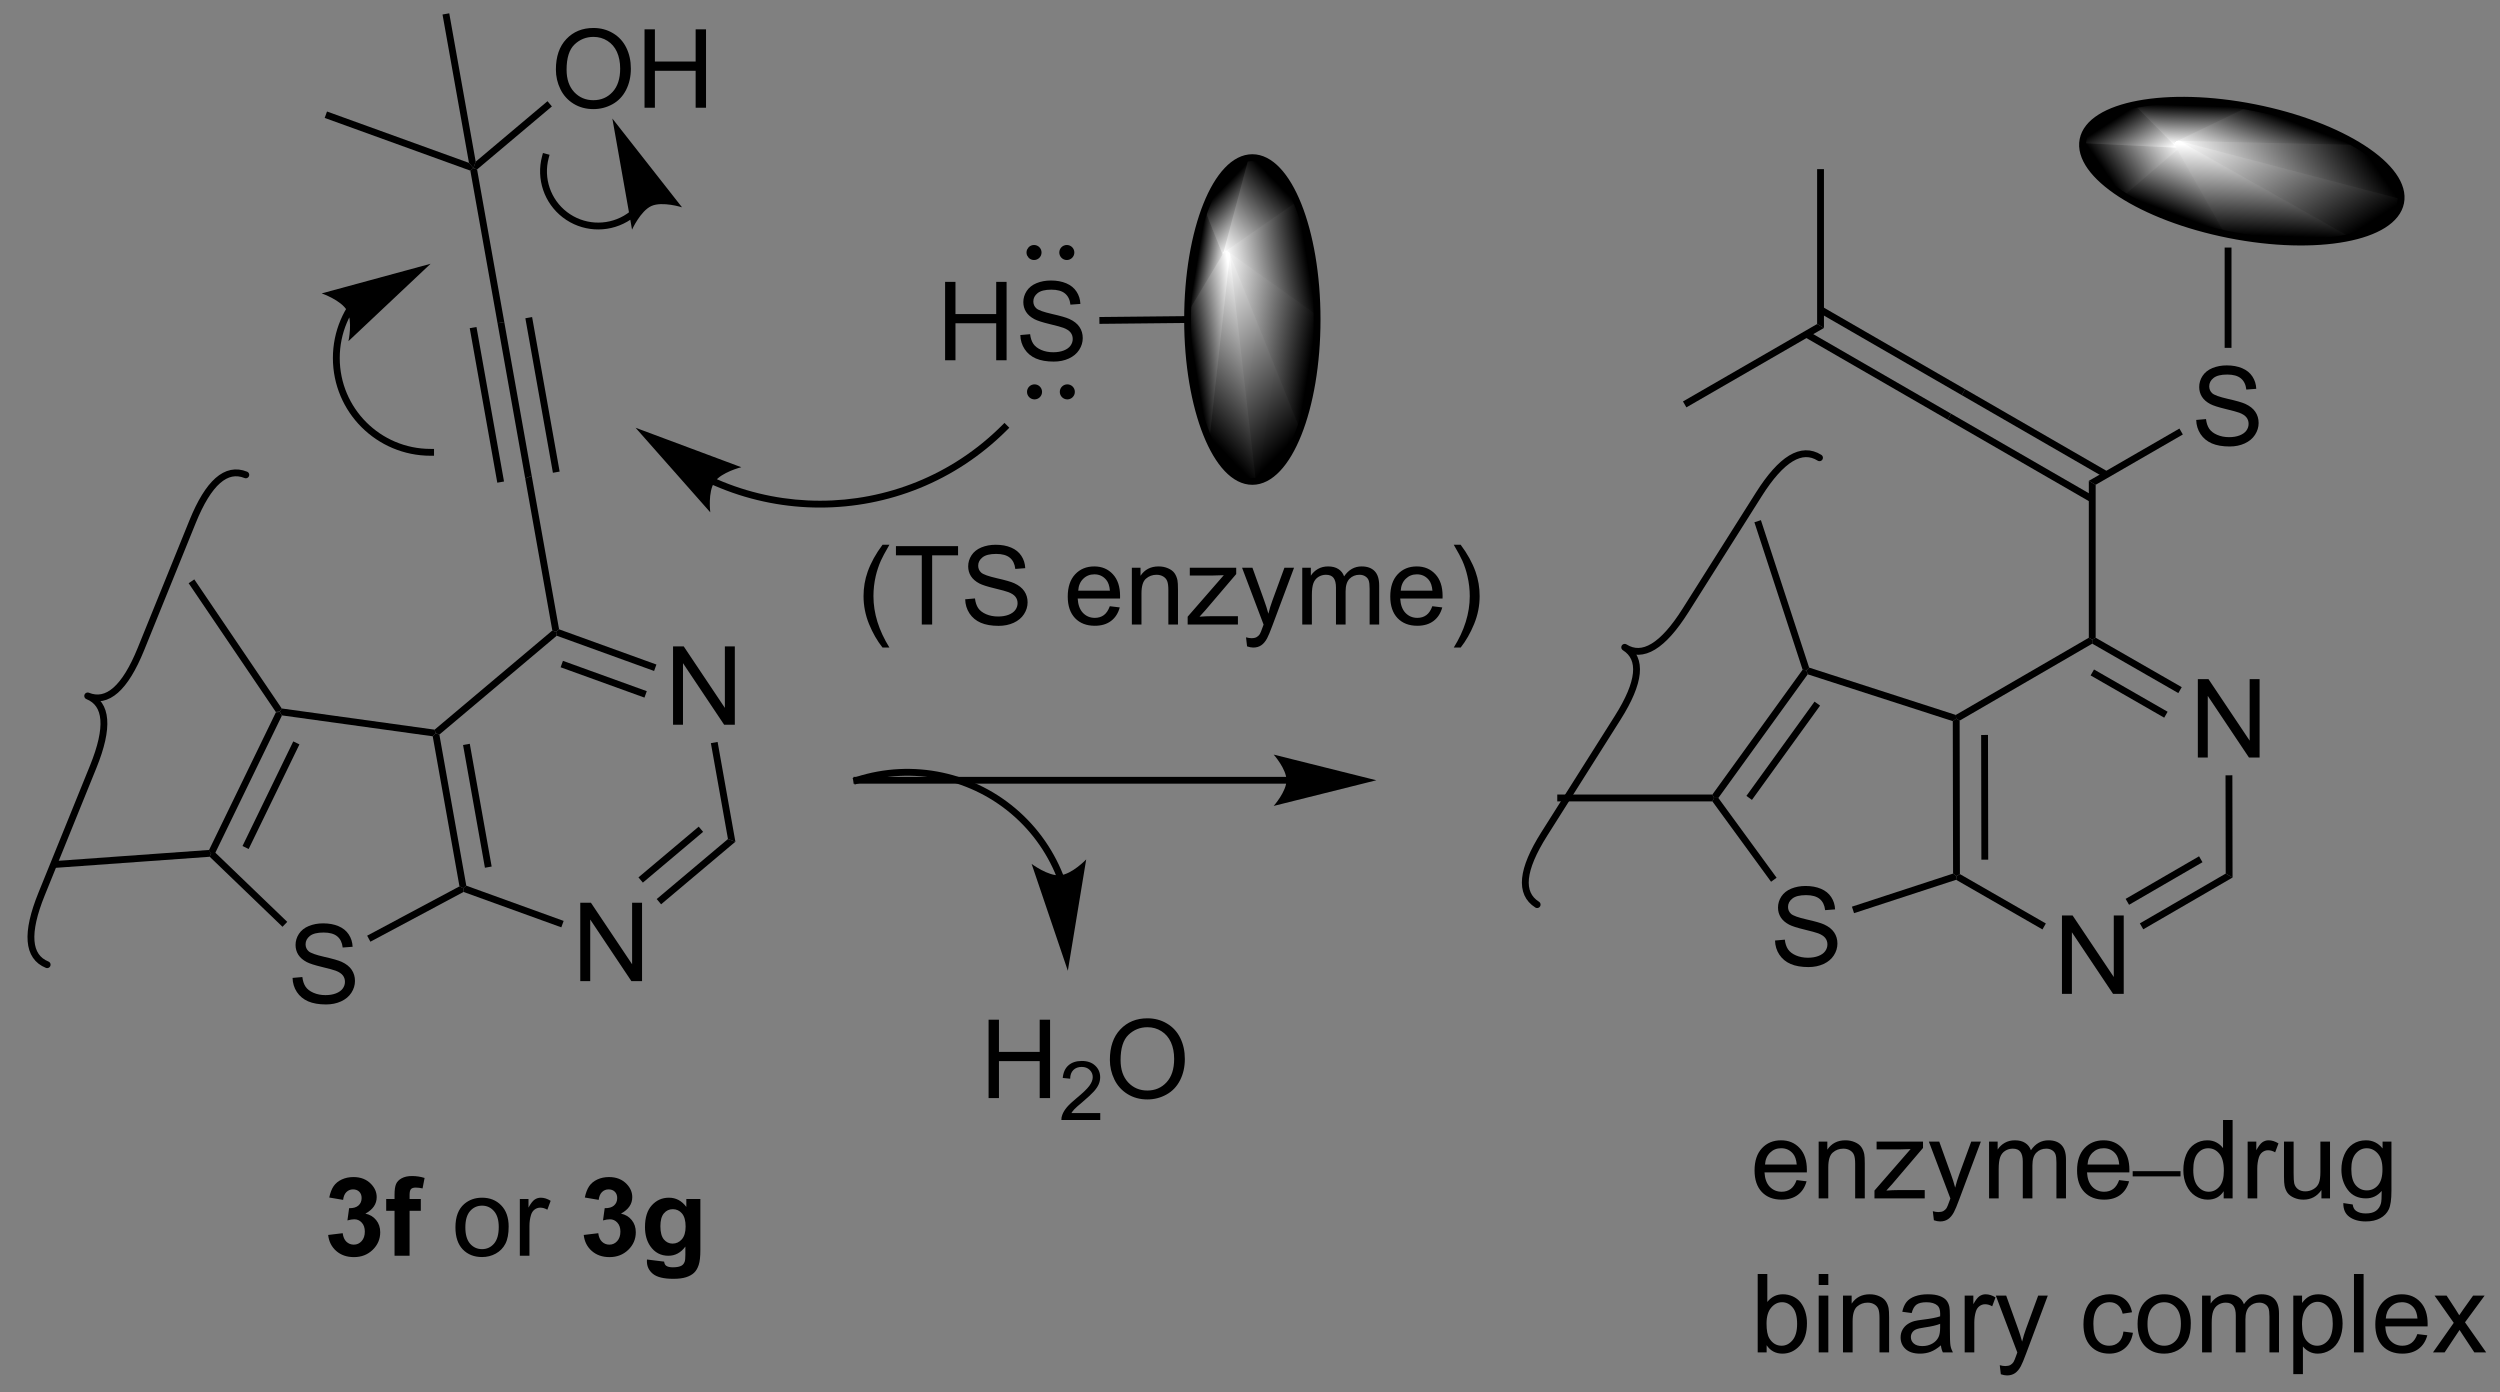 <?xml version="1.0" encoding="UTF-8"?>
<!DOCTYPE svg PUBLIC '-//W3C//DTD SVG 1.0//EN'
          'http://www.w3.org/TR/2001/REC-SVG-20010904/DTD/svg10.dtd'>
<svg stroke-dasharray="none" shape-rendering="auto" xmlns="http://www.w3.org/2000/svg" font-family="'Dialog'" text-rendering="auto" width="501" fill-opacity="1" color-interpolation="auto" color-rendering="auto" preserveAspectRatio="xMidYMid meet" font-size="12px" viewBox="0 0 501 279" fill="black" xmlns:xlink="http://www.w3.org/1999/xlink" stroke="black" image-rendering="auto" stroke-miterlimit="10" stroke-linecap="square" stroke-linejoin="miter" font-style="normal" stroke-width="1" height="279" stroke-dashoffset="0" font-weight="normal" stroke-opacity="1"
><rect x="0" y="0" width="501" height="279" fill="#808080" stroke="none"/><!--Generated by the Batik Graphics2D SVG Generator--><defs id="genericDefs"
  /><g
  ><defs id="defs1"
    ><linearGradient x1="88.179" x2="86.18" gradientUnits="userSpaceOnUse" y1="19.514" y2="19.182" id="gradient1" color-interpolation="sRGB" spreadMethod="pad"
      ><stop stop-color="white" offset="0%"
        /><stop stop-color="black" offset="100%"
      /></linearGradient
      ><linearGradient x1="88.179" x2="86.18" gradientUnits="userSpaceOnUse" y1="19.514" y2="19.182" id="gradient2" color-interpolation="sRGB" spreadMethod="pad"
      ><stop stop-color="white" offset="0%"
        /><stop stop-color="black" offset="100%"
      /></linearGradient
      ><linearGradient x1="88.179" x2="85.613" gradientUnits="userSpaceOnUse" y1="19.514" y2="17.035" id="gradient3" color-interpolation="sRGB" spreadMethod="pad"
      ><stop stop-color="white" offset="0%"
        /><stop stop-color="black" offset="100%"
      /></linearGradient
      ><linearGradient x1="88.179" x2="85.613" gradientUnits="userSpaceOnUse" y1="19.514" y2="17.035" id="gradient4" color-interpolation="sRGB" spreadMethod="pad"
      ><stop stop-color="white" offset="0%"
        /><stop stop-color="black" offset="100%"
      /></linearGradient
      ><linearGradient x1="88.179" x2="92.704" gradientUnits="userSpaceOnUse" y1="19.514" y2="15.144" id="gradient5" color-interpolation="sRGB" spreadMethod="pad"
      ><stop stop-color="white" offset="0%"
        /><stop stop-color="black" offset="100%"
      /></linearGradient
      ><linearGradient x1="88.179" x2="92.704" gradientUnits="userSpaceOnUse" y1="19.514" y2="15.144" id="gradient6" color-interpolation="sRGB" spreadMethod="pad"
      ><stop stop-color="white" offset="0%"
        /><stop stop-color="black" offset="100%"
      /></linearGradient
      ><linearGradient x1="88.179" x2="93.862" gradientUnits="userSpaceOnUse" y1="19.514" y2="18.572" id="gradient7" color-interpolation="sRGB" spreadMethod="pad"
      ><stop stop-color="white" offset="0%"
        /><stop stop-color="black" offset="100%"
      /></linearGradient
      ><linearGradient x1="88.179" x2="93.862" gradientUnits="userSpaceOnUse" y1="19.514" y2="18.572" id="gradient8" color-interpolation="sRGB" spreadMethod="pad"
      ><stop stop-color="white" offset="0%"
        /><stop stop-color="black" offset="100%"
      /></linearGradient
      ><linearGradient x1="88.179" x2="95.388" gradientUnits="userSpaceOnUse" y1="19.514" y2="20.708" id="gradient9" color-interpolation="sRGB" spreadMethod="pad"
      ><stop stop-color="white" offset="0%"
        /><stop stop-color="black" offset="100%"
      /></linearGradient
      ><linearGradient x1="88.179" x2="95.388" gradientUnits="userSpaceOnUse" y1="19.514" y2="20.708" id="gradient10" color-interpolation="sRGB" spreadMethod="pad"
      ><stop stop-color="white" offset="0%"
        /><stop stop-color="black" offset="100%"
      /></linearGradient
      ><linearGradient x1="88.179" x2="97.432" gradientUnits="userSpaceOnUse" y1="19.514" y2="28.449" id="gradient11" color-interpolation="sRGB" spreadMethod="pad"
      ><stop stop-color="white" offset="0%"
        /><stop stop-color="black" offset="100%"
      /></linearGradient
      ><linearGradient x1="88.179" x2="97.432" gradientUnits="userSpaceOnUse" y1="19.514" y2="28.449" id="gradient12" color-interpolation="sRGB" spreadMethod="pad"
      ><stop stop-color="white" offset="0%"
        /><stop stop-color="black" offset="100%"
      /></linearGradient
      ><linearGradient x1="88.179" x2="80.885" gradientUnits="userSpaceOnUse" y1="19.514" y2="26.558" id="gradient13" color-interpolation="sRGB" spreadMethod="pad"
      ><stop stop-color="white" offset="0%"
        /><stop stop-color="black" offset="100%"
      /></linearGradient
      ><linearGradient x1="88.179" x2="80.885" gradientUnits="userSpaceOnUse" y1="19.514" y2="26.558" id="gradient14" color-interpolation="sRGB" spreadMethod="pad"
      ><stop stop-color="white" offset="0%"
        /><stop stop-color="black" offset="100%"
      /></linearGradient
      ><linearGradient x1="88.179" x2="84.654" gradientUnits="userSpaceOnUse" y1="19.514" y2="20.098" id="gradient15" color-interpolation="sRGB" spreadMethod="pad"
      ><stop stop-color="white" offset="0%"
        /><stop stop-color="black" offset="100%"
      /></linearGradient
      ><linearGradient x1="88.179" x2="84.654" gradientUnits="userSpaceOnUse" y1="19.514" y2="20.098" id="gradient16" color-interpolation="sRGB" spreadMethod="pad"
      ><stop stop-color="white" offset="0%"
        /><stop stop-color="black" offset="100%"
      /></linearGradient
      ><linearGradient x1="157.722" x2="156.007" gradientUnits="userSpaceOnUse" y1="11.443" y2="16.001" id="gradient17" color-interpolation="sRGB" spreadMethod="pad"
      ><stop stop-color="white" offset="0%"
        /><stop stop-color="black" offset="100%"
      /></linearGradient
      ><linearGradient x1="157.722" x2="156.007" gradientUnits="userSpaceOnUse" y1="11.443" y2="16.001" id="gradient18" color-interpolation="sRGB" spreadMethod="pad"
      ><stop stop-color="white" offset="0%"
        /><stop stop-color="black" offset="100%"
      /></linearGradient
      ><linearGradient x1="157.722" x2="153.185" gradientUnits="userSpaceOnUse" y1="11.443" y2="14.595" id="gradient19" color-interpolation="sRGB" spreadMethod="pad"
      ><stop stop-color="white" offset="0%"
        /><stop stop-color="black" offset="100%"
      /></linearGradient
      ><linearGradient x1="157.722" x2="153.185" gradientUnits="userSpaceOnUse" y1="11.443" y2="14.595" id="gradient20" color-interpolation="sRGB" spreadMethod="pad"
      ><stop stop-color="white" offset="0%"
        /><stop stop-color="black" offset="100%"
      /></linearGradient
      ><linearGradient x1="157.722" x2="155.527" gradientUnits="userSpaceOnUse" y1="11.443" y2="8.036" id="gradient21" color-interpolation="sRGB" spreadMethod="pad"
      ><stop stop-color="white" offset="0%"
        /><stop stop-color="black" offset="100%"
      /></linearGradient
      ><linearGradient x1="157.722" x2="155.527" gradientUnits="userSpaceOnUse" y1="11.443" y2="8.036" id="gradient22" color-interpolation="sRGB" spreadMethod="pad"
      ><stop stop-color="white" offset="0%"
        /><stop stop-color="black" offset="100%"
      /></linearGradient
      ><linearGradient x1="157.722" x2="157.811" gradientUnits="userSpaceOnUse" y1="11.443" y2="8.593" id="gradient23" color-interpolation="sRGB" spreadMethod="pad"
      ><stop stop-color="white" offset="0%"
        /><stop stop-color="black" offset="100%"
      /></linearGradient
      ><linearGradient x1="157.722" x2="157.811" gradientUnits="userSpaceOnUse" y1="11.443" y2="8.593" id="gradient24" color-interpolation="sRGB" spreadMethod="pad"
      ><stop stop-color="white" offset="0%"
        /><stop stop-color="black" offset="100%"
      /></linearGradient
      ><linearGradient x1="157.722" x2="159.294" gradientUnits="userSpaceOnUse" y1="11.443" y2="7.265" id="gradient25" color-interpolation="sRGB" spreadMethod="pad"
      ><stop stop-color="white" offset="0%"
        /><stop stop-color="black" offset="100%"
      /></linearGradient
      ><linearGradient x1="157.722" x2="159.294" gradientUnits="userSpaceOnUse" y1="11.443" y2="7.265" id="gradient26" color-interpolation="sRGB" spreadMethod="pad"
      ><stop stop-color="white" offset="0%"
        /><stop stop-color="black" offset="100%"
      /></linearGradient
      ><linearGradient x1="157.722" x2="166.679" gradientUnits="userSpaceOnUse" y1="11.443" y2="5.22" id="gradient27" color-interpolation="sRGB" spreadMethod="pad"
      ><stop stop-color="white" offset="0%"
        /><stop stop-color="black" offset="100%"
      /></linearGradient
      ><linearGradient x1="157.722" x2="166.679" gradientUnits="userSpaceOnUse" y1="11.443" y2="5.22" id="gradient28" color-interpolation="sRGB" spreadMethod="pad"
      ><stop stop-color="white" offset="0%"
        /><stop stop-color="black" offset="100%"
      /></linearGradient
      ><linearGradient x1="157.722" x2="164.426" gradientUnits="userSpaceOnUse" y1="11.443" y2="21.849" id="gradient29" color-interpolation="sRGB" spreadMethod="pad"
      ><stop stop-color="white" offset="0%"
        /><stop stop-color="black" offset="100%"
      /></linearGradient
      ><linearGradient x1="157.722" x2="164.426" gradientUnits="userSpaceOnUse" y1="11.443" y2="21.849" id="gradient30" color-interpolation="sRGB" spreadMethod="pad"
      ><stop stop-color="white" offset="0%"
        /><stop stop-color="black" offset="100%"
      /></linearGradient
      ><linearGradient x1="157.722" x2="157.518" gradientUnits="userSpaceOnUse" y1="11.443" y2="17.922" id="gradient31" color-interpolation="sRGB" spreadMethod="pad"
      ><stop stop-color="white" offset="0%"
        /><stop stop-color="black" offset="100%"
      /></linearGradient
      ><linearGradient x1="157.722" x2="157.518" gradientUnits="userSpaceOnUse" y1="11.443" y2="17.922" id="gradient32" color-interpolation="sRGB" spreadMethod="pad"
      ><stop stop-color="white" offset="0%"
        /><stop stop-color="black" offset="100%"
      /></linearGradient
      ><clipPath clipPathUnits="userSpaceOnUse" id="clipPath1"
      ><path d="M0.568 0.646 L188.397 0.646 L188.397 105.006 L0.568 105.006 L0.568 0.646 Z"
      /></clipPath
      ><clipPath clipPathUnits="userSpaceOnUse" id="clipPath2"
      ><path d="M-1.423 0.901 L-1.423 102.36 L181.184 102.36 L181.184 0.901 Z"
      /></clipPath
      ><clipPath clipPathUnits="userSpaceOnUse" id="clipPath3"
      ><path d="M90.072 12.418 C87.459 12.418 85.341 17.713 85.341 24.244 C85.341 30.776 87.459 36.071 90.072 36.071 C92.684 36.071 94.802 30.776 94.802 24.244 C94.802 17.713 92.684 12.418 90.072 12.418 Z"
      /></clipPath
      ><clipPath clipPathUnits="userSpaceOnUse" id="clipPath4"
      ><path d="M158.043 8.226 C154.066 8.226 151.123 9.282 150.761 11.106 C150.253 13.669 155.036 16.776 161.443 18.046 C163.29 18.412 165.07 18.585 166.681 18.585 C170.658 18.585 173.602 17.529 173.963 15.705 C174.471 13.142 169.689 10.035 163.282 8.765 C161.435 8.399 159.654 8.226 158.043 8.226 Z"
      /></clipPath
    ></defs
    ><g transform="scale(2.667,2.667) translate(-0.568,-0.646) matrix(1.029,0,0,1.029,2.031,-0.281)"
    ><path d="M14.296 63.184 L13.992 63.238 L13.83 62.999 L18.726 52.913 L19.014 52.892 L19.16 53.165 ZM16.736 62.898 L20.444 55.258 L19.994 55.04 L16.286 62.68 Z" stroke="none" clip-path="url(#clipPath2)"
    /></g
    ><g transform="matrix(2.743,0,0,2.743,3.903,-2.471)"
    ><path d="M19.951 72.345 L20.667 72.282 Q20.717 72.712 20.902 72.988 Q21.089 73.264 21.48 73.433 Q21.87 73.603 22.358 73.603 Q22.792 73.603 23.123 73.475 Q23.456 73.345 23.618 73.121 Q23.779 72.897 23.779 72.631 Q23.779 72.36 23.623 72.16 Q23.467 71.959 23.108 71.821 Q22.878 71.733 22.089 71.543 Q21.3 71.353 20.983 71.186 Q20.574 70.97 20.37 70.652 Q20.17 70.334 20.17 69.939 Q20.17 69.506 20.415 69.129 Q20.662 68.751 21.134 68.556 Q21.608 68.36 22.186 68.36 Q22.824 68.36 23.308 68.566 Q23.795 68.772 24.055 69.17 Q24.319 69.569 24.339 70.071 L23.613 70.126 Q23.553 69.584 23.214 69.308 Q22.878 69.03 22.217 69.03 Q21.529 69.03 21.214 69.282 Q20.902 69.532 20.902 69.889 Q20.902 70.196 21.123 70.397 Q21.342 70.595 22.266 70.806 Q23.191 71.014 23.535 71.17 Q24.035 71.399 24.272 71.754 Q24.511 72.108 24.511 72.569 Q24.511 73.024 24.248 73.431 Q23.988 73.834 23.495 74.061 Q23.006 74.285 22.394 74.285 Q21.615 74.285 21.089 74.058 Q20.566 73.829 20.266 73.376 Q19.967 72.92 19.951 72.345 Z" stroke="none" clip-path="url(#clipPath2)"
    /></g
    ><g transform="matrix(2.743,0,0,2.743,3.903,-2.471)"
    ><path d="M13.899 63.495 L13.992 63.238 L14.296 63.184 L19.563 68.251 L19.216 68.611 Z" stroke="none" clip-path="url(#clipPath2)"
    /></g
    ><g transform="matrix(2.743,0,0,2.743,3.903,-2.471)"
    ><path d="M25.637 69.701 L25.401 69.26 L32.145 65.658 L32.423 65.793 L32.443 66.066 Z" stroke="none" clip-path="url(#clipPath2)"
    /></g
    ><g transform="matrix(2.743,0,0,2.743,3.903,-2.471)"
    ><path d="M32.644 65.607 L32.423 65.793 L32.145 65.658 L30.191 54.694 L30.405 54.471 L30.677 54.57 ZM34.497 64.209 L32.899 55.241 L32.407 55.329 L34.005 64.297 Z" stroke="none" clip-path="url(#clipPath2)"
    /></g
    ><g transform="matrix(2.743,0,0,2.743,3.903,-2.471)"
    ><path d="M30.329 54.209 L30.405 54.471 L30.191 54.694 L19.16 53.165 L19.014 52.892 L19.159 52.66 Z" stroke="none" clip-path="url(#clipPath2)"
    /></g
    ><g transform="matrix(2.743,0,0,2.743,3.903,-2.471)"
    ><path d="M40.971 72.581 L40.971 66.854 L41.75 66.854 L44.758 71.349 L44.758 66.854 L45.484 66.854 L45.484 72.581 L44.706 72.581 L41.698 68.081 L41.698 72.581 L40.971 72.581 Z" stroke="none" clip-path="url(#clipPath2)"
    /></g
    ><g transform="matrix(2.743,0,0,2.743,3.903,-2.471)"
    ><path d="M47.749 53.851 L47.749 48.124 L48.528 48.124 L51.535 52.619 L51.535 48.124 L52.262 48.124 L52.262 53.851 L51.483 53.851 L48.475 49.351 L48.475 53.851 L47.749 53.851 Z" stroke="none" clip-path="url(#clipPath2)"
    /></g
    ><g transform="matrix(2.743,0,0,2.743,3.903,-2.471)"
    ><path d="M32.443 66.066 L32.423 65.793 L32.644 65.607 L39.756 68.181 L39.586 68.651 Z" stroke="none" clip-path="url(#clipPath2)"
    /></g
    ><g transform="matrix(2.743,0,0,2.743,3.903,-2.471)"
    ><path d="M46.877 66.967 L46.555 66.584 L51.761 62.199 L52.304 62.396 ZM45.544 65.384 L49.946 61.675 L49.624 61.293 L45.221 65.001 Z" stroke="none" clip-path="url(#clipPath2)"
    /></g
    ><g transform="matrix(2.743,0,0,2.743,3.903,-2.471)"
    ><path d="M52.304 62.396 L51.761 62.199 L50.513 55.195 L51.005 55.107 Z" stroke="none" clip-path="url(#clipPath2)"
    /></g
    ><g transform="matrix(2.743,0,0,2.743,3.903,-2.471)"
    ><path d="M46.534 49.451 L46.364 49.921 L39.251 47.347 L39.201 47.063 L39.422 46.877 ZM45.83 51.397 L39.705 49.181 L39.535 49.651 L45.66 51.867 Z" stroke="none" clip-path="url(#clipPath2)"
    /></g
    ><g transform="matrix(2.743,0,0,2.743,3.903,-2.471)"
    ><path d="M38.929 46.965 L39.201 47.063 L39.251 47.347 L30.677 54.57 L30.405 54.471 L30.329 54.209 Z" stroke="none" clip-path="url(#clipPath2)"
    /></g
    ><g transform="matrix(2.743,0,0,2.743,3.903,-2.471)"
    ><path d="M39.422 46.877 L39.201 47.063 L38.929 46.965 L36.949 35.856 L37.423 35.665 Z" stroke="none" clip-path="url(#clipPath2)"
    /></g
    ><g transform="matrix(2.743,0,0,2.743,3.903,-2.471)"
    ><path d="M37.423 35.665 L36.949 35.856 L34.927 24.515 L35.419 24.427 ZM35.4 36.079 L33.388 24.79 L32.895 24.877 L34.908 36.166 ZM39.464 35.354 L37.452 24.065 L36.959 24.153 L38.972 35.442 Z" stroke="none" clip-path="url(#clipPath2)"
    /></g
    ><g transform="matrix(2.743,0,0,2.743,3.903,-2.471)"
    ><path d="M35.419 24.427 L34.927 24.515 L32.94 13.368 L33.161 13.182 L33.432 13.28 Z" stroke="none" clip-path="url(#clipPath2)"
    /></g
    ><g transform="matrix(2.743,0,0,2.743,3.903,-2.471)"
    ><path d="M39.19 5.984 Q39.19 4.557 39.956 3.752 Q40.721 2.945 41.932 2.945 Q42.724 2.945 43.359 3.325 Q43.998 3.703 44.331 4.38 Q44.667 5.057 44.667 5.916 Q44.667 6.789 44.315 7.476 Q43.964 8.164 43.318 8.518 Q42.675 8.872 41.927 8.872 Q41.12 8.872 40.482 8.481 Q39.846 8.088 39.518 7.414 Q39.19 6.737 39.19 5.984 ZM39.971 5.994 Q39.971 7.031 40.526 7.627 Q41.084 8.221 41.925 8.221 Q42.779 8.221 43.331 7.619 Q43.886 7.018 43.886 5.914 Q43.886 5.213 43.649 4.692 Q43.412 4.171 42.956 3.885 Q42.503 3.596 41.935 3.596 Q41.13 3.596 40.55 4.151 Q39.971 4.703 39.971 5.994 ZM45.666 8.773 L45.666 3.046 L46.423 3.046 L46.423 5.398 L49.4 5.398 L49.4 3.046 L50.158 3.046 L50.158 8.773 L49.4 8.773 L49.4 6.072 L46.423 6.072 L46.423 8.773 L45.666 8.773 Z" stroke="none" clip-path="url(#clipPath2)"
    /></g
    ><g transform="matrix(2.743,0,0,2.743,3.903,-2.471)"
    ><path d="M33.432 13.28 L33.161 13.182 L33.331 12.712 L38.576 8.294 L38.898 8.676 Z" stroke="none" clip-path="url(#clipPath2)"
    /></g
    ><g transform="matrix(2.743,0,0,2.743,3.903,-2.471)"
    ><path d="M32.839 12.8 L33.161 13.182 L32.94 13.368 L22.298 9.517 L22.468 9.047 Z" stroke="none" clip-path="url(#clipPath2)"
    /></g
    ><g transform="matrix(2.743,0,0,2.743,3.903,-2.471)"
    ><path d="M33.331 12.712 L33.161 13.182 L32.839 12.8 L30.907 1.961 L31.399 1.873 Z" stroke="none" clip-path="url(#clipPath2)"
    /></g
    ><g transform="matrix(2.743,0,0,2.743,3.903,-2.471)"
    ><path d="M19.159 52.66 L19.014 52.892 L18.726 52.913 L12.358 43.511 L12.772 43.23 Z" stroke="none" clip-path="url(#clipPath2)"
    /></g
    ><g transform="matrix(2.743,0,0,2.743,3.903,-2.471)"
    ><path d="M2.539 64.311 L2.504 63.812 L13.83 62.999 L13.992 63.238 L13.899 63.495 Z" stroke="none" clip-path="url(#clipPath2)"
    /></g
    ><g stroke-width="0.5" transform="matrix(2.743,0,0,2.743,3.903,-2.471)" stroke-linejoin="round" stroke-linecap="round"
    ><path fill="none" d="M16.535 35.593 Q14.387 34.723 12.646 39.017 L8.873 48.322 Q7.131 52.616 4.984 51.745 Q7.131 52.616 5.39 56.911 L1.617 66.215 Q-0.125 70.51 2.022 71.38" clip-path="url(#clipPath2)"
    /></g
    ><g transform="matrix(2.743,0,0,2.743,3.903,-2.471)"
    ><path d="M92.566 57.656 L61.182 57.656 L60.932 57.656 L60.932 58.156 L61.182 58.156 L92.566 58.156 L92.816 58.156 L92.816 57.656 L92.566 57.656 ZM99.131 57.906 L91.631 56.031 C91.631 56.031 92.566 57.085 92.566 57.906 C92.566 58.726 91.631 59.781 91.631 59.781 Z" stroke="none" clip-path="url(#clipPath2)"
    /></g
    ><g transform="matrix(2.743,0,0,2.743,3.903,-2.471)"
    ><path d="M67.625 27.219 L67.625 21.493 L68.382 21.493 L68.382 23.844 L71.359 23.844 L71.359 21.493 L72.117 21.493 L72.117 27.219 L71.359 27.219 L71.359 24.519 L68.382 24.519 L68.382 27.219 L67.625 27.219 ZM73.121 25.378 L73.837 25.316 Q73.886 25.745 74.071 26.021 Q74.259 26.297 74.65 26.467 Q75.04 26.636 75.527 26.636 Q75.962 26.636 76.293 26.508 Q76.626 26.378 76.787 26.154 Q76.949 25.93 76.949 25.665 Q76.949 25.394 76.793 25.193 Q76.636 24.993 76.277 24.855 Q76.048 24.766 75.259 24.576 Q74.47 24.386 74.152 24.219 Q73.743 24.003 73.54 23.685 Q73.34 23.368 73.34 22.972 Q73.34 22.54 73.584 22.162 Q73.832 21.784 74.303 21.589 Q74.777 21.394 75.355 21.394 Q75.993 21.394 76.478 21.599 Q76.965 21.805 77.225 22.204 Q77.488 22.602 77.509 23.105 L76.782 23.159 Q76.722 22.618 76.384 22.342 Q76.048 22.063 75.386 22.063 Q74.699 22.063 74.384 22.316 Q74.071 22.566 74.071 22.922 Q74.071 23.23 74.293 23.43 Q74.511 23.628 75.436 23.839 Q76.36 24.047 76.704 24.204 Q77.204 24.433 77.441 24.787 Q77.681 25.141 77.681 25.602 Q77.681 26.058 77.418 26.464 Q77.157 26.868 76.665 27.094 Q76.175 27.318 75.564 27.318 Q74.785 27.318 74.259 27.092 Q73.735 26.863 73.436 26.409 Q73.136 25.954 73.121 25.378 Z" stroke="none" clip-path="url(#clipPath2)"
    /></g
    ><g transform="matrix(2.743,0,0,2.743,3.903,-2.471)"
    ><path d="M78.9 24.562 L78.895 24.062 L85.486 23.994 L85.491 24.494 Z" stroke="none" clip-path="url(#clipPath2)"
    /></g
    ><g transform="matrix(2.743,0,0,2.743,3.903,-2.471)"
    ><path d="M85.341 24.244 C85.341 17.713 87.459 12.418 90.072 12.418 C92.684 12.418 94.802 17.713 94.802 24.244 C94.802 30.776 92.684 36.071 90.072 36.071 C87.459 36.071 85.341 30.776 85.341 24.244" stroke="none" clip-path="url(#clipPath3)"
    /></g
    ><g fill="url(#gradient1)" transform="matrix(2.743,0,0,2.743,3.903,-2.471)" stroke="url(#gradient1)"
    ><path d="M88.179 19.514 L85.341 24.244 L86.726 15.882 Z" stroke="none" clip-path="url(#clipPath3)"
    /></g
    ><g fill="url(#gradient2)" stroke-width="0.5" transform="matrix(2.743,0,0,2.743,3.903,-2.471)" stroke-linecap="round" stroke="url(#gradient2)" stroke-linejoin="round"
    ><path fill="none" d="M88.179 19.514 L85.341 24.244 L86.726 15.882 Z" clip-path="url(#clipPath3)"
    /></g
    ><g fill="url(#gradient3)" transform="matrix(2.743,0,0,2.743,3.903,-2.471)" stroke="url(#gradient3)"
    ><path d="M88.179 19.514 L86.726 15.882 L90.072 12.418 Z" stroke="none" clip-path="url(#clipPath3)"
    /></g
    ><g fill="url(#gradient4)" stroke-width="0.5" transform="matrix(2.743,0,0,2.743,3.903,-2.471)" stroke-linecap="round" stroke="url(#gradient4)" stroke-linejoin="round"
    ><path fill="none" d="M88.179 19.514 L86.726 15.882 L90.072 12.418 Z" clip-path="url(#clipPath3)"
    /></g
    ><g fill="url(#gradient5)" transform="matrix(2.743,0,0,2.743,3.903,-2.471)" stroke="url(#gradient5)"
    ><path d="M88.179 19.514 L90.072 12.418 L93.417 15.882 Z" stroke="none" clip-path="url(#clipPath3)"
    /></g
    ><g fill="url(#gradient6)" stroke-width="0.5" transform="matrix(2.743,0,0,2.743,3.903,-2.471)" stroke-linecap="round" stroke="url(#gradient6)" stroke-linejoin="round"
    ><path fill="none" d="M88.179 19.514 L90.072 12.418 L93.417 15.882 Z" clip-path="url(#clipPath3)"
    /></g
    ><g fill="url(#gradient7)" transform="matrix(2.743,0,0,2.743,3.903,-2.471)" stroke="url(#gradient7)"
    ><path d="M88.179 19.514 L93.417 15.882 L94.802 24.244 Z" stroke="none" clip-path="url(#clipPath3)"
    /></g
    ><g fill="url(#gradient8)" stroke-width="0.5" transform="matrix(2.743,0,0,2.743,3.903,-2.471)" stroke-linecap="round" stroke="url(#gradient8)" stroke-linejoin="round"
    ><path fill="none" d="M88.179 19.514 L93.417 15.882 L94.802 24.244 Z" clip-path="url(#clipPath3)"
    /></g
    ><g fill="url(#gradient9)" transform="matrix(2.743,0,0,2.743,3.903,-2.471)" stroke="url(#gradient9)"
    ><path d="M88.179 19.514 L94.802 24.244 L93.417 32.607 Z" stroke="none" clip-path="url(#clipPath3)"
    /></g
    ><g fill="url(#gradient10)" stroke-width="0.5" transform="matrix(2.743,0,0,2.743,3.903,-2.471)" stroke-linecap="round" stroke="url(#gradient10)" stroke-linejoin="round"
    ><path fill="none" d="M88.179 19.514 L94.802 24.244 L93.417 32.607 Z" clip-path="url(#clipPath3)"
    /></g
    ><g fill="url(#gradient11)" transform="matrix(2.743,0,0,2.743,3.903,-2.471)" stroke="url(#gradient11)"
    ><path d="M88.179 19.514 L93.417 32.607 L90.072 36.071 Z" stroke="none" clip-path="url(#clipPath3)"
    /></g
    ><g fill="url(#gradient12)" stroke-width="0.5" transform="matrix(2.743,0,0,2.743,3.903,-2.471)" stroke-linecap="round" stroke="url(#gradient12)" stroke-linejoin="round"
    ><path fill="none" d="M88.179 19.514 L93.417 32.607 L90.072 36.071 Z" clip-path="url(#clipPath3)"
    /></g
    ><g fill="url(#gradient13)" transform="matrix(2.743,0,0,2.743,3.903,-2.471)" stroke="url(#gradient13)"
    ><path d="M88.179 19.514 L90.072 36.071 L86.726 32.607 Z" stroke="none" clip-path="url(#clipPath3)"
    /></g
    ><g fill="url(#gradient14)" stroke-width="0.5" transform="matrix(2.743,0,0,2.743,3.903,-2.471)" stroke-linecap="round" stroke="url(#gradient14)" stroke-linejoin="round"
    ><path fill="none" d="M88.179 19.514 L90.072 36.071 L86.726 32.607 Z" clip-path="url(#clipPath3)"
    /></g
    ><g fill="url(#gradient15)" transform="matrix(2.743,0,0,2.743,3.903,-2.471)" stroke="url(#gradient15)"
    ><path d="M88.179 19.514 L86.726 32.607 L85.341 24.244 Z" stroke="none" clip-path="url(#clipPath3)"
    /></g
    ><g fill="url(#gradient16)" stroke-width="0.5" transform="matrix(2.743,0,0,2.743,3.903,-2.471)" stroke-linecap="round" stroke="url(#gradient16)" stroke-linejoin="round"
    ><path fill="none" d="M88.179 19.514 L86.726 32.607 L85.341 24.244 Z" clip-path="url(#clipPath3)"
    /></g
    ><g stroke-width="0.5" transform="matrix(2.743,0,0,2.743,3.903,-2.471)" stroke-linejoin="round" stroke-linecap="round"
    ><path fill="none" d="M85.341 24.244 C85.341 17.713 87.459 12.418 90.072 12.418 C92.684 12.418 94.802 17.713 94.802 24.244 C94.802 30.776 92.684 36.071 90.072 36.071 C87.459 36.071 85.341 30.776 85.341 24.244" clip-path="url(#clipPath2)"
    /></g
    ><g transform="matrix(2.743,0,0,2.743,3.903,-2.471)"
    ><path d="M124.118 59.199 L123.809 59.199 L123.681 58.949 L130.274 49.829 L130.551 49.872 L130.647 50.166 ZM126.572 59.34 L131.55 52.453 L131.145 52.16 L126.167 59.047 Z" stroke="none" clip-path="url(#clipPath2)"
    /></g
    ><g transform="matrix(2.743,0,0,2.743,3.903,-2.471)"
    ><path d="M128.258 69.614 L128.974 69.551 Q129.023 69.981 129.208 70.257 Q129.396 70.533 129.786 70.702 Q130.177 70.871 130.664 70.871 Q131.099 70.871 131.429 70.744 Q131.763 70.614 131.924 70.39 Q132.086 70.166 132.086 69.9 Q132.086 69.629 131.929 69.429 Q131.773 69.228 131.414 69.09 Q131.185 69.002 130.396 68.811 Q129.607 68.621 129.289 68.455 Q128.88 68.239 128.677 67.921 Q128.476 67.603 128.476 67.207 Q128.476 66.775 128.721 66.397 Q128.969 66.02 129.44 65.825 Q129.914 65.629 130.492 65.629 Q131.13 65.629 131.614 65.835 Q132.101 66.041 132.362 66.439 Q132.625 66.838 132.646 67.34 L131.919 67.395 Q131.859 66.853 131.521 66.577 Q131.185 66.298 130.523 66.298 Q129.836 66.298 129.521 66.551 Q129.208 66.801 129.208 67.158 Q129.208 67.465 129.429 67.666 Q129.648 67.864 130.573 68.075 Q131.497 68.283 131.841 68.439 Q132.341 68.668 132.578 69.022 Q132.817 69.377 132.817 69.838 Q132.817 70.293 132.554 70.7 Q132.294 71.103 131.802 71.33 Q131.312 71.554 130.7 71.554 Q129.922 71.554 129.396 71.327 Q128.872 71.098 128.573 70.645 Q128.273 70.189 128.258 69.614 Z" stroke="none" clip-path="url(#clipPath2)"
    /></g
    ><g transform="matrix(2.743,0,0,2.743,3.903,-2.471)"
    ><path d="M123.682 59.449 L123.809 59.199 L124.118 59.199 L128.373 65.026 L127.969 65.321 Z" stroke="none" clip-path="url(#clipPath2)"
    /></g
    ><g transform="matrix(2.743,0,0,2.743,3.903,-2.471)"
    ><path d="M134.031 67.616 L133.876 67.141 L141.266 64.724 L141.516 64.906 L141.488 65.178 Z" stroke="none" clip-path="url(#clipPath2)"
    /></g
    ><g transform="matrix(2.743,0,0,2.743,3.903,-2.471)"
    ><path d="M141.766 64.761 L141.516 64.906 L141.266 64.724 L141.245 53.588 L141.495 53.406 L141.745 53.549 ZM143.834 63.706 L143.817 54.596 L143.317 54.597 L143.334 63.707 Z" stroke="none" clip-path="url(#clipPath2)"
    /></g
    ><g transform="matrix(2.743,0,0,2.743,3.903,-2.471)"
    ><path d="M141.465 53.133 L141.495 53.406 L141.245 53.588 L130.647 50.166 L130.551 49.872 L130.749 49.674 Z" stroke="none" clip-path="url(#clipPath2)"
    /></g
    ><g transform="matrix(2.743,0,0,2.743,3.903,-2.471)"
    ><path d="M149.221 73.512 L149.221 67.785 L149.999 67.785 L153.007 72.28 L153.007 67.785 L153.734 67.785 L153.734 73.512 L152.955 73.512 L149.947 69.012 L149.947 73.512 L149.221 73.512 Z" stroke="none" clip-path="url(#clipPath2)"
    /></g
    ><g transform="matrix(2.743,0,0,2.743,3.903,-2.471)"
    ><path d="M159.148 56.243 L159.148 50.517 L159.926 50.517 L162.934 55.011 L162.934 50.517 L163.661 50.517 L163.661 56.243 L162.882 56.243 L159.874 51.743 L159.874 56.243 L159.148 56.243 Z" stroke="none" clip-path="url(#clipPath2)"
    /></g
    ><g transform="matrix(2.743,0,0,2.743,3.903,-2.471)"
    ><path d="M141.488 65.178 L141.516 64.906 L141.766 64.761 L148.045 68.37 L147.796 68.804 Z" stroke="none" clip-path="url(#clipPath2)"
    /></g
    ><g transform="matrix(2.743,0,0,2.743,3.903,-2.471)"
    ><path d="M155.162 68.795 L154.911 68.362 L161.185 64.724 L161.685 65.012 ZM154.123 67.004 L159.488 63.893 L159.237 63.461 L153.873 66.571 Z" stroke="none" clip-path="url(#clipPath2)"
    /></g
    ><g transform="matrix(2.743,0,0,2.743,3.903,-2.471)"
    ><path d="M161.685 65.012 L161.185 64.724 L161.171 57.544 L161.671 57.543 Z" stroke="none" clip-path="url(#clipPath2)"
    /></g
    ><g transform="matrix(2.743,0,0,2.743,3.903,-2.471)"
    ><path d="M157.972 51.104 L157.723 51.538 L151.433 47.926 L151.433 47.637 L151.683 47.492 ZM156.94 52.901 L151.563 49.812 L151.314 50.246 L156.691 53.334 Z" stroke="none" clip-path="url(#clipPath2)"
    /></g
    ><g transform="matrix(2.743,0,0,2.743,3.903,-2.471)"
    ><path d="M151.183 47.493 L151.433 47.637 L151.433 47.926 L141.745 53.549 L141.495 53.406 L141.465 53.133 Z" stroke="none" clip-path="url(#clipPath2)"
    /></g
    ><g transform="matrix(2.743,0,0,2.743,3.903,-2.471)"
    ><path d="M151.683 47.492 L151.433 47.637 L151.183 47.493 L151.183 36.032 L151.683 36.321 Z" stroke="none" clip-path="url(#clipPath2)"
    /></g
    ><g transform="matrix(2.743,0,0,2.743,3.903,-2.471)"
    ><path d="M152.589 35.365 L142.149 29.337 L141.899 29.77 L152.339 35.798 ZM151.558 37.151 L141.117 31.123 L140.867 31.557 L151.308 37.584 Z" stroke="none" clip-path="url(#clipPath2)"
    /></g
    ><g transform="matrix(2.743,0,0,2.743,3.903,-2.471)"
    ><path d="M142.149 29.337 L131.708 23.309 L131.458 23.742 L141.899 29.77 ZM141.117 31.123 L130.677 25.096 L130.427 25.529 L140.867 31.557 Z" stroke="none" clip-path="url(#clipPath2)"
    /></g
    ><g transform="matrix(2.743,0,0,2.743,3.903,-2.471)"
    ><path d="M131.333 24.573 L131.833 24.861 L121.783 30.663 L121.533 30.23 Z" stroke="none" clip-path="url(#clipPath2)"
    /></g
    ><g transform="matrix(2.743,0,0,2.743,3.903,-2.471)"
    ><path d="M131.833 24.861 L131.333 24.573 L131.333 13.257 L131.833 13.257 Z" stroke="none" clip-path="url(#clipPath2)"
    /></g
    ><g transform="matrix(2.743,0,0,2.743,3.903,-2.471)"
    ><path d="M130.749 49.674 L130.551 49.872 L130.274 49.829 L126.751 39.057 L127.227 38.902 Z" stroke="none" clip-path="url(#clipPath2)"
    /></g
    ><g transform="matrix(2.743,0,0,2.743,3.903,-2.471)"
    ><path d="M112.349 59.449 L112.349 58.949 L123.681 58.949 L123.809 59.199 L123.682 59.449 Z" stroke="none" clip-path="url(#clipPath2)"
    /></g
    ><g stroke-width="0.5" transform="matrix(2.743,0,0,2.743,3.903,-2.471)" stroke-linejoin="round" stroke-linecap="round"
    ><path fill="none" d="M131.507 34.344 Q129.548 33.107 127.073 37.024 L121.71 45.513 Q119.235 49.43 117.276 48.193 Q119.235 49.43 116.759 53.348 L111.396 61.836 Q108.921 65.754 110.879 66.991" clip-path="url(#clipPath2)"
    /></g
    ><g transform="matrix(2.743,0,0,2.743,3.903,-2.471)"
    ><path d="M159.029 31.581 L159.745 31.518 Q159.795 31.948 159.98 32.224 Q160.167 32.5 160.558 32.669 Q160.948 32.839 161.435 32.839 Q161.87 32.839 162.201 32.711 Q162.534 32.581 162.696 32.357 Q162.857 32.133 162.857 31.867 Q162.857 31.596 162.701 31.396 Q162.545 31.195 162.185 31.057 Q161.956 30.969 161.167 30.779 Q160.378 30.588 160.06 30.422 Q159.651 30.206 159.448 29.888 Q159.248 29.57 159.248 29.174 Q159.248 28.742 159.493 28.364 Q159.74 27.987 160.211 27.792 Q160.685 27.596 161.263 27.596 Q161.901 27.596 162.386 27.802 Q162.873 28.008 163.133 28.406 Q163.396 28.805 163.417 29.307 L162.69 29.362 Q162.631 28.82 162.292 28.544 Q161.956 28.265 161.295 28.265 Q160.607 28.265 160.292 28.518 Q159.98 28.768 159.98 29.125 Q159.98 29.432 160.201 29.633 Q160.42 29.831 161.344 30.042 Q162.269 30.25 162.612 30.406 Q163.112 30.635 163.349 30.989 Q163.589 31.344 163.589 31.805 Q163.589 32.26 163.326 32.667 Q163.065 33.07 162.573 33.297 Q162.084 33.521 161.472 33.521 Q160.693 33.521 160.167 33.294 Q159.644 33.065 159.344 32.612 Q159.045 32.156 159.029 31.581 Z" stroke="none" clip-path="url(#clipPath2)"
    /></g
    ><g transform="matrix(2.743,0,0,2.743,3.903,-2.471)"
    ><path d="M151.683 36.321 L151.183 36.032 L157.803 32.21 L158.053 32.643 Z" stroke="none" clip-path="url(#clipPath2)"
    /></g
    ><g transform="matrix(2.743,0,0,2.743,3.903,-2.471)"
    ><path d="M161.607 26.315 L161.107 26.315 L161.107 18.987 L161.607 18.987 Z" stroke="none" clip-path="url(#clipPath2)"
    /></g
    ><g transform="matrix(2.743,0,0,2.743,3.903,-2.471)"
    ><path d="M161.443 18.046 C155.036 16.776 150.253 13.669 150.761 11.106 C151.269 8.544 156.875 7.495 163.282 8.765 C169.689 10.035 174.471 13.142 173.963 15.705 C173.455 18.267 167.85 19.316 161.443 18.046" stroke="none" clip-path="url(#clipPath4)"
    /></g
    ><g fill="url(#gradient17)" transform="matrix(2.743,0,0,2.743,3.903,-2.471)" stroke="url(#gradient17)"
    ><path d="M157.722 11.443 L161.443 18.046 L153.509 15.061 Z" stroke="none" clip-path="url(#clipPath4)"
    /></g
    ><g fill="url(#gradient18)" stroke-width="0.5" transform="matrix(2.743,0,0,2.743,3.903,-2.471)" stroke-linecap="round" stroke="url(#gradient18)" stroke-linejoin="round"
    ><path fill="none" d="M157.722 11.443 L161.443 18.046 L153.509 15.061 Z" clip-path="url(#clipPath4)"
    /></g
    ><g fill="url(#gradient19)" transform="matrix(2.743,0,0,2.743,3.903,-2.471)" stroke="url(#gradient19)"
    ><path d="M157.722 11.443 L153.509 15.061 L150.761 11.106 Z" stroke="none" clip-path="url(#clipPath4)"
    /></g
    ><g fill="url(#gradient20)" stroke-width="0.5" transform="matrix(2.743,0,0,2.743,3.903,-2.471)" stroke-linecap="round" stroke="url(#gradient20)" stroke-linejoin="round"
    ><path fill="none" d="M157.722 11.443 L153.509 15.061 L150.761 11.106 Z" clip-path="url(#clipPath4)"
    /></g
    ><g fill="url(#gradient21)" transform="matrix(2.743,0,0,2.743,3.903,-2.471)" stroke="url(#gradient21)"
    ><path d="M157.722 11.443 L150.761 11.106 L154.809 8.499 Z" stroke="none" clip-path="url(#clipPath4)"
    /></g
    ><g fill="url(#gradient22)" stroke-width="0.5" transform="matrix(2.743,0,0,2.743,3.903,-2.471)" stroke-linecap="round" stroke="url(#gradient22)" stroke-linejoin="round"
    ><path fill="none" d="M157.722 11.443 L150.761 11.106 L154.809 8.499 Z" clip-path="url(#clipPath4)"
    /></g
    ><g fill="url(#gradient23)" transform="matrix(2.743,0,0,2.743,3.903,-2.471)" stroke="url(#gradient23)"
    ><path d="M157.722 11.443 L154.809 8.499 L163.282 8.765 Z" stroke="none" clip-path="url(#clipPath4)"
    /></g
    ><g fill="url(#gradient24)" stroke-width="0.5" transform="matrix(2.743,0,0,2.743,3.903,-2.471)" stroke-linecap="round" stroke="url(#gradient24)" stroke-linejoin="round"
    ><path fill="none" d="M157.722 11.443 L154.809 8.499 L163.282 8.765 Z" clip-path="url(#clipPath4)"
    /></g
    ><g fill="url(#gradient25)" transform="matrix(2.743,0,0,2.743,3.903,-2.471)" stroke="url(#gradient25)"
    ><path d="M157.722 11.443 L163.282 8.765 L171.216 11.75 Z" stroke="none" clip-path="url(#clipPath4)"
    /></g
    ><g fill="url(#gradient26)" stroke-width="0.5" transform="matrix(2.743,0,0,2.743,3.903,-2.471)" stroke-linecap="round" stroke="url(#gradient26)" stroke-linejoin="round"
    ><path fill="none" d="M157.722 11.443 L163.282 8.765 L171.216 11.75 Z" clip-path="url(#clipPath4)"
    /></g
    ><g fill="url(#gradient27)" transform="matrix(2.743,0,0,2.743,3.903,-2.471)" stroke="url(#gradient27)"
    ><path d="M157.722 11.443 L171.216 11.75 L173.963 15.705 Z" stroke="none" clip-path="url(#clipPath4)"
    /></g
    ><g fill="url(#gradient28)" stroke-width="0.5" transform="matrix(2.743,0,0,2.743,3.903,-2.471)" stroke-linecap="round" stroke="url(#gradient28)" stroke-linejoin="round"
    ><path fill="none" d="M157.722 11.443 L171.216 11.75 L173.963 15.705 Z" clip-path="url(#clipPath4)"
    /></g
    ><g fill="url(#gradient29)" transform="matrix(2.743,0,0,2.743,3.903,-2.471)" stroke="url(#gradient29)"
    ><path d="M157.722 11.443 L173.963 15.705 L169.915 18.312 Z" stroke="none" clip-path="url(#clipPath4)"
    /></g
    ><g fill="url(#gradient30)" stroke-width="0.5" transform="matrix(2.743,0,0,2.743,3.903,-2.471)" stroke-linecap="round" stroke="url(#gradient30)" stroke-linejoin="round"
    ><path fill="none" d="M157.722 11.443 L173.963 15.705 L169.915 18.312 Z" clip-path="url(#clipPath4)"
    /></g
    ><g fill="url(#gradient31)" transform="matrix(2.743,0,0,2.743,3.903,-2.471)" stroke="url(#gradient31)"
    ><path d="M157.722 11.443 L169.915 18.312 L161.443 18.046 Z" stroke="none" clip-path="url(#clipPath4)"
    /></g
    ><g fill="url(#gradient32)" stroke-width="0.5" transform="matrix(2.743,0,0,2.743,3.903,-2.471)" stroke-linecap="round" stroke="url(#gradient32)" stroke-linejoin="round"
    ><path fill="none" d="M157.722 11.443 L169.915 18.312 L161.443 18.046 Z" clip-path="url(#clipPath4)"
    /></g
    ><g stroke-width="0.5" transform="matrix(2.743,0,0,2.743,3.903,-2.471)" stroke-linejoin="round" stroke-linecap="round"
    ><path fill="none" d="M161.443 18.046 C155.036 16.776 150.253 13.669 150.761 11.106 C151.269 8.544 156.875 7.495 163.282 8.765 C169.689 10.035 174.471 13.142 173.963 15.705 C173.455 18.267 167.85 19.316 161.443 18.046" clip-path="url(#clipPath2)"
    /></g
    ><g transform="matrix(2.743,0,0,2.743,3.903,-2.471)"
    ><path d="M76.26 64.839 L76.256 64.828 L76.247 64.805 C76.149 64.559 76.044 64.316 75.931 64.077 C75.704 63.598 75.447 63.134 75.158 62.686 C74.582 61.791 73.883 60.964 73.073 60.231 C69.828 57.3 65.266 56.323 61.105 57.668 L60.867 57.745 L61.021 58.221 L61.259 58.144 C65.249 56.854 69.625 57.791 72.737 60.602 C73.516 61.306 74.185 62.099 74.738 62.957 C75.014 63.386 75.262 63.832 75.479 64.291 C75.588 64.52 75.689 64.753 75.782 64.989 L75.791 65.011 L75.795 65.022 L75.886 65.254 L76.352 65.072 L76.26 64.839 ZM76.592 71.825 L77.933 63.689 C77.933 63.689 76.893 64.777 76.021 64.848 C75.149 64.92 73.946 64.015 73.946 64.015 Z" stroke="none" clip-path="url(#clipPath2)"
    /></g
    ><g transform="matrix(2.743,0,0,2.743,3.903,-2.471)"
    ><path d="M70.802 81.126 L70.802 75.399 L71.559 75.399 L71.559 77.751 L74.536 77.751 L74.536 75.399 L75.294 75.399 L75.294 81.126 L74.536 81.126 L74.536 78.425 L71.559 78.425 L71.559 81.126 L70.802 81.126 Z" stroke="none" clip-path="url(#clipPath2)"
    /></g
    ><g transform="matrix(2.743,0,0,2.743,3.903,-2.471)"
    ><path d="M78.96 82.218 L78.96 82.726 L76.12 82.726 Q76.114 82.534 76.183 82.358 Q76.29 82.069 76.528 81.788 Q76.769 81.507 77.22 81.138 Q77.919 80.564 78.165 80.228 Q78.411 79.892 78.411 79.593 Q78.411 79.28 78.186 79.065 Q77.964 78.849 77.603 78.849 Q77.222 78.849 76.993 79.077 Q76.765 79.306 76.763 79.71 L76.22 79.655 Q76.276 79.048 76.64 78.731 Q77.003 78.413 77.614 78.413 Q78.233 78.413 78.593 78.757 Q78.954 79.099 78.954 79.605 Q78.954 79.862 78.849 80.112 Q78.743 80.36 78.497 80.636 Q78.253 80.911 77.685 81.392 Q77.21 81.79 77.075 81.933 Q76.941 82.075 76.853 82.218 L78.96 82.218 Z" stroke="none" clip-path="url(#clipPath2)"
    /></g
    ><g transform="matrix(2.743,0,0,2.743,3.903,-2.471)"
    ><path d="M79.663 78.337 Q79.663 76.909 80.429 76.105 Q81.195 75.297 82.406 75.297 Q83.197 75.297 83.833 75.678 Q84.471 76.055 84.804 76.732 Q85.14 77.409 85.14 78.269 Q85.14 79.141 84.788 79.829 Q84.437 80.516 83.791 80.87 Q83.148 81.225 82.4 81.225 Q81.593 81.225 80.955 80.834 Q80.32 80.441 79.992 79.766 Q79.663 79.089 79.663 78.337 ZM80.445 78.347 Q80.445 79.383 80.999 79.98 Q81.557 80.573 82.398 80.573 Q83.252 80.573 83.804 79.972 Q84.359 79.37 84.359 78.266 Q84.359 77.566 84.122 77.045 Q83.885 76.524 83.429 76.238 Q82.976 75.948 82.408 75.948 Q81.603 75.948 81.023 76.503 Q80.445 77.055 80.445 78.347 Z" stroke="none" clip-path="url(#clipPath2)"
    /></g
    ><g transform="matrix(2.743,0,0,2.743,3.903,-2.471)"
    ><path d="M63.054 48.211 Q62.471 47.476 62.067 46.492 Q61.666 45.505 61.666 44.45 Q61.666 43.52 61.968 42.669 Q62.32 41.682 63.054 40.7 L63.557 40.7 Q63.085 41.513 62.932 41.861 Q62.695 42.401 62.557 42.986 Q62.39 43.716 62.39 44.455 Q62.39 46.333 63.557 48.211 L63.054 48.211 ZM65.921 46.526 L65.921 41.474 L64.033 41.474 L64.033 40.799 L68.572 40.799 L68.572 41.474 L66.679 41.474 L66.679 46.526 L65.921 46.526 ZM69.092 44.684 L69.808 44.622 Q69.858 45.052 70.042 45.328 Q70.23 45.604 70.621 45.773 Q71.011 45.942 71.498 45.942 Q71.933 45.942 72.264 45.815 Q72.597 45.684 72.758 45.461 Q72.92 45.236 72.92 44.971 Q72.92 44.7 72.764 44.5 Q72.608 44.299 72.248 44.161 Q72.019 44.072 71.23 43.882 Q70.441 43.692 70.123 43.526 Q69.714 43.309 69.511 42.992 Q69.311 42.674 69.311 42.278 Q69.311 41.846 69.555 41.468 Q69.803 41.091 70.274 40.895 Q70.748 40.7 71.326 40.7 Q71.964 40.7 72.449 40.906 Q72.936 41.111 73.196 41.51 Q73.459 41.908 73.48 42.411 L72.753 42.466 Q72.693 41.924 72.355 41.648 Q72.019 41.369 71.358 41.369 Q70.67 41.369 70.355 41.622 Q70.042 41.872 70.042 42.229 Q70.042 42.536 70.264 42.736 Q70.483 42.934 71.407 43.145 Q72.331 43.354 72.675 43.51 Q73.175 43.739 73.412 44.093 Q73.652 44.447 73.652 44.908 Q73.652 45.364 73.389 45.77 Q73.128 46.174 72.636 46.401 Q72.147 46.625 71.535 46.625 Q70.756 46.625 70.23 46.398 Q69.706 46.169 69.407 45.716 Q69.108 45.26 69.092 44.684 ZM79.658 45.19 L80.385 45.278 Q80.213 45.916 79.747 46.268 Q79.283 46.619 78.562 46.619 Q77.65 46.619 77.117 46.059 Q76.585 45.497 76.585 44.486 Q76.585 43.44 77.124 42.861 Q77.663 42.283 78.523 42.283 Q79.354 42.283 79.88 42.851 Q80.408 43.416 80.408 44.442 Q80.408 44.505 80.406 44.63 L77.312 44.63 Q77.351 45.315 77.697 45.679 Q78.046 46.041 78.564 46.041 Q78.953 46.041 79.226 45.838 Q79.499 45.635 79.658 45.19 ZM77.351 44.052 L79.666 44.052 Q79.619 43.528 79.4 43.268 Q79.064 42.861 78.531 42.861 Q78.046 42.861 77.716 43.187 Q77.385 43.51 77.351 44.052 ZM81.269 46.526 L81.269 42.377 L81.902 42.377 L81.902 42.966 Q82.358 42.283 83.222 42.283 Q83.597 42.283 83.91 42.419 Q84.225 42.552 84.381 42.77 Q84.537 42.989 84.6 43.291 Q84.639 43.486 84.639 43.974 L84.639 46.526 L83.936 46.526 L83.936 44.002 Q83.936 43.572 83.852 43.359 Q83.772 43.145 83.563 43.02 Q83.355 42.893 83.074 42.893 Q82.623 42.893 82.298 43.179 Q81.972 43.463 81.972 44.26 L81.972 46.526 L81.269 46.526 ZM85.346 46.526 L85.346 45.955 L87.986 42.924 Q87.538 42.947 87.195 42.947 L85.502 42.947 L85.502 42.377 L88.893 42.377 L88.893 42.841 L86.648 45.474 L86.213 45.955 Q86.687 45.919 87.101 45.919 L89.018 45.919 L89.018 46.526 L85.346 46.526 ZM89.687 48.125 L89.609 47.463 Q89.838 47.526 90.01 47.526 Q90.244 47.526 90.385 47.447 Q90.525 47.369 90.617 47.229 Q90.682 47.125 90.83 46.705 Q90.851 46.648 90.893 46.533 L89.32 42.377 L90.078 42.377 L90.939 44.778 Q91.109 45.236 91.242 45.739 Q91.361 45.255 91.531 44.794 L92.416 42.377 L93.119 42.377 L91.541 46.596 Q91.288 47.281 91.148 47.539 Q90.96 47.885 90.718 48.046 Q90.476 48.211 90.14 48.211 Q89.937 48.211 89.687 48.125 ZM93.718 46.526 L93.718 42.377 L94.346 42.377 L94.346 42.958 Q94.541 42.653 94.864 42.468 Q95.189 42.283 95.604 42.283 Q96.064 42.283 96.359 42.476 Q96.656 42.666 96.775 43.01 Q97.268 42.283 98.057 42.283 Q98.674 42.283 99.005 42.625 Q99.338 42.966 99.338 43.677 L99.338 46.526 L98.64 46.526 L98.64 43.911 Q98.64 43.489 98.57 43.304 Q98.502 43.119 98.322 43.007 Q98.143 42.893 97.9 42.893 Q97.463 42.893 97.174 43.184 Q96.885 43.474 96.885 44.114 L96.885 46.526 L96.182 46.526 L96.182 43.83 Q96.182 43.361 96.01 43.127 Q95.838 42.893 95.447 42.893 Q95.15 42.893 94.898 43.049 Q94.648 43.205 94.533 43.507 Q94.421 43.807 94.421 44.372 L94.421 46.526 L93.718 46.526 ZM103.221 45.19 L103.947 45.278 Q103.775 45.916 103.309 46.268 Q102.846 46.619 102.124 46.619 Q101.213 46.619 100.679 46.059 Q100.148 45.497 100.148 44.486 Q100.148 43.44 100.687 42.861 Q101.226 42.283 102.085 42.283 Q102.916 42.283 103.442 42.851 Q103.971 43.416 103.971 44.442 Q103.971 44.505 103.968 44.63 L100.874 44.63 Q100.913 45.315 101.26 45.679 Q101.609 46.041 102.127 46.041 Q102.515 46.041 102.788 45.838 Q103.062 45.635 103.221 45.19 ZM100.913 44.052 L103.229 44.052 Q103.182 43.528 102.963 43.268 Q102.627 42.861 102.093 42.861 Q101.609 42.861 101.278 43.187 Q100.947 43.51 100.913 44.052 ZM105.292 48.211 L104.787 48.211 Q105.956 46.333 105.956 44.455 Q105.956 43.721 105.787 42.997 Q105.654 42.411 105.417 41.872 Q105.264 41.52 104.787 40.7 L105.292 40.7 Q106.027 41.682 106.378 42.669 Q106.678 43.52 106.678 44.45 Q106.678 45.505 106.274 46.492 Q105.871 47.476 105.292 48.211 Z" stroke="none" clip-path="url(#clipPath2)"
    /></g
    ><g transform="matrix(2.743,0,0,2.743,3.903,-2.471)"
    ><path d="M74.122 19.648 C73.957 19.648 73.822 19.514 73.822 19.349 C73.822 19.183 73.957 19.049 74.122 19.049 C74.287 19.049 74.421 19.183 74.421 19.349 C74.421 19.514 74.287 19.648 74.122 19.648" stroke="none" clip-path="url(#clipPath2)"
    /></g
    ><g stroke-width="0.5" transform="matrix(2.743,0,0,2.743,3.903,-2.471)" stroke-linejoin="round" stroke-linecap="round"
    ><path fill="none" d="M74.122 19.648 C73.957 19.648 73.822 19.514 73.822 19.349 C73.822 19.183 73.957 19.049 74.122 19.049 C74.287 19.049 74.421 19.183 74.421 19.349 C74.421 19.514 74.287 19.648 74.122 19.648" clip-path="url(#clipPath2)"
    /></g
    ><g transform="matrix(2.743,0,0,2.743,3.903,-2.471)"
    ><path d="M76.518 19.648 C76.352 19.648 76.218 19.514 76.218 19.349 C76.218 19.183 76.352 19.049 76.518 19.049 C76.683 19.049 76.817 19.183 76.817 19.349 C76.817 19.514 76.683 19.648 76.518 19.648" stroke="none" clip-path="url(#clipPath2)"
    /></g
    ><g stroke-width="0.5" transform="matrix(2.743,0,0,2.743,3.903,-2.471)" stroke-linejoin="round" stroke-linecap="round"
    ><path fill="none" d="M76.518 19.648 C76.352 19.648 76.218 19.514 76.218 19.349 C76.218 19.183 76.352 19.049 76.518 19.049 C76.683 19.049 76.817 19.183 76.817 19.349 C76.817 19.514 76.683 19.648 76.518 19.648" clip-path="url(#clipPath2)"
    /></g
    ><g transform="matrix(2.743,0,0,2.743,3.903,-2.471)"
    ><path d="M74.158 29.83 C73.993 29.83 73.859 29.696 73.859 29.531 C73.859 29.365 73.993 29.231 74.158 29.231 C74.324 29.231 74.458 29.365 74.458 29.531 C74.458 29.696 74.324 29.83 74.158 29.83" stroke="none" clip-path="url(#clipPath2)"
    /></g
    ><g stroke-width="0.5" transform="matrix(2.743,0,0,2.743,3.903,-2.471)" stroke-linejoin="round" stroke-linecap="round"
    ><path fill="none" d="M74.158 29.83 C73.993 29.83 73.859 29.696 73.859 29.531 C73.859 29.365 73.993 29.231 74.158 29.231 C74.324 29.231 74.458 29.365 74.458 29.531 C74.458 29.696 74.324 29.83 74.158 29.83" clip-path="url(#clipPath2)"
    /></g
    ><g transform="matrix(2.743,0,0,2.743,3.903,-2.471)"
    ><path d="M76.554 29.83 C76.389 29.83 76.255 29.696 76.255 29.531 C76.255 29.365 76.389 29.231 76.554 29.231 C76.72 29.231 76.854 29.365 76.854 29.531 C76.854 29.696 76.72 29.83 76.554 29.83" stroke="none" clip-path="url(#clipPath2)"
    /></g
    ><g stroke-width="0.5" transform="matrix(2.743,0,0,2.743,3.903,-2.471)" stroke-linejoin="round" stroke-linecap="round"
    ><path fill="none" d="M76.554 29.83 C76.389 29.83 76.255 29.696 76.255 29.531 C76.255 29.365 76.389 29.231 76.554 29.231 C76.72 29.231 76.854 29.365 76.854 29.531 C76.854 29.696 76.72 29.83 76.554 29.83" clip-path="url(#clipPath2)"
    /></g
    ><g transform="matrix(2.743,0,0,2.743,3.903,-2.471)"
    ><path d="M50.65 36.327 L50.652 36.327 L50.678 36.339 C50.715 36.355 50.751 36.371 50.787 36.387 C50.931 36.449 51.075 36.51 51.221 36.569 C53.545 37.511 56.015 37.983 58.486 37.983 C63.43 37.983 68.371 36.096 72.14 32.327 L72.317 32.151 L71.963 31.797 L71.786 31.974 C68.112 35.648 63.298 37.483 58.486 37.483 C56.08 37.483 53.673 37.024 51.408 36.105 C51.267 36.048 51.126 35.989 50.986 35.928 C50.95 35.913 50.916 35.898 50.881 35.882 L50.854 35.87 L50.853 35.87 L50.624 35.768 L50.422 36.225 L50.65 36.327 ZM45.01 32.151 L50.469 38.331 C50.469 38.331 50.282 36.837 50.778 36.117 C51.274 35.395 52.735 35.035 52.735 35.035 Z" stroke="none" clip-path="url(#clipPath2)"
    /></g
    ><g transform="matrix(2.743,0,0,2.743,3.903,-2.471)"
    ><path d="M23.948 23.331 L23.947 23.332 L23.945 23.335 L23.943 23.34 L23.932 23.358 C23.872 23.456 23.814 23.556 23.759 23.657 C23.649 23.86 23.549 24.067 23.459 24.281 C23.097 25.136 22.898 26.075 22.898 27.059 C22.898 29.028 23.695 30.813 24.988 32.107 C26.282 33.4 28.067 34.197 30.036 34.197 L30.286 34.197 L30.286 33.697 L30.036 33.697 C28.2 33.697 26.542 32.953 25.342 31.753 C24.142 30.554 23.398 28.895 23.398 27.059 C23.398 26.142 23.584 25.269 23.919 24.476 C24.003 24.277 24.097 24.083 24.199 23.895 C24.25 23.802 24.303 23.709 24.359 23.618 L24.369 23.6 L24.372 23.596 L24.373 23.594 L24.374 23.593 L24.505 23.38 L24.078 23.118 L23.948 23.331 ZM30.036 20.171 L22.079 22.336 C22.079 22.336 23.501 22.829 23.929 23.592 C24.356 24.356 24.034 25.826 24.034 25.826 Z" stroke="none" clip-path="url(#clipPath2)"
    /></g
    ><g transform="matrix(2.743,0,0,2.743,3.903,-2.471)"
    ><path d="M45.623 15.11 L45.621 15.114 L45.617 15.121 L45.609 15.137 C45.599 15.157 45.588 15.177 45.578 15.197 C45.556 15.237 45.534 15.276 45.511 15.315 C45.465 15.393 45.416 15.47 45.364 15.545 C45.261 15.695 45.147 15.837 45.023 15.971 C44.773 16.239 44.482 16.473 44.154 16.663 C42.841 17.42 41.203 17.313 40.001 16.391 C39.399 15.929 38.967 15.309 38.734 14.623 C38.501 13.937 38.467 13.182 38.663 12.449 L38.727 12.208 L38.244 12.079 L38.18 12.32 C37.958 13.149 37.996 14.004 38.261 14.784 C38.525 15.564 39.016 16.265 39.696 16.787 C41.058 17.832 42.916 17.954 44.403 17.096 C44.775 16.881 45.105 16.616 45.388 16.312 C45.53 16.16 45.659 15.998 45.776 15.829 C45.835 15.744 45.89 15.657 45.942 15.568 C45.968 15.524 45.993 15.479 46.018 15.434 C46.03 15.411 46.042 15.388 46.054 15.366 L46.062 15.349 L46.067 15.34 L46.069 15.336 L46.182 15.113 L45.736 14.887 L45.623 15.11 ZM43.315 9.56 L44.753 17.679 C44.753 17.679 45.372 16.307 46.171 15.95 C46.97 15.593 48.405 16.047 48.405 16.047 Z" stroke="none" clip-path="url(#clipPath2)"
    /></g
    ><g transform="matrix(2.743,0,0,2.743,3.903,-2.471)"
    ><path d="M22.552 91.125 L23.614 90.997 Q23.663 91.403 23.885 91.619 Q24.109 91.833 24.427 91.833 Q24.765 91.833 24.997 91.575 Q25.231 91.317 25.231 90.88 Q25.231 90.466 25.007 90.224 Q24.786 89.981 24.465 89.981 Q24.255 89.981 23.96 90.062 L24.083 89.169 Q24.528 89.179 24.762 88.976 Q24.997 88.77 24.997 88.429 Q24.997 88.14 24.825 87.968 Q24.653 87.796 24.367 87.796 Q24.085 87.796 23.885 87.992 Q23.687 88.187 23.645 88.562 L22.632 88.39 Q22.739 87.872 22.95 87.562 Q23.163 87.25 23.544 87.073 Q23.927 86.895 24.398 86.895 Q25.208 86.895 25.695 87.411 Q26.098 87.833 26.098 88.364 Q26.098 89.117 25.273 89.567 Q25.765 89.671 26.059 90.039 Q26.356 90.406 26.356 90.927 Q26.356 91.679 25.804 92.213 Q25.255 92.744 24.434 92.744 Q23.656 92.744 23.143 92.296 Q22.632 91.849 22.552 91.125 ZM26.792 88.497 L27.402 88.497 L27.402 88.184 Q27.402 87.661 27.514 87.403 Q27.626 87.145 27.923 86.984 Q28.222 86.82 28.68 86.82 Q29.149 86.82 29.597 86.96 L29.449 87.726 Q29.188 87.664 28.946 87.664 Q28.706 87.664 28.602 87.776 Q28.501 87.888 28.501 88.203 L28.501 88.497 L29.321 88.497 L29.321 89.359 L28.501 89.359 L28.501 92.645 L27.402 92.645 L27.402 89.359 L26.792 89.359 L26.792 88.497 Z" stroke="none" clip-path="url(#clipPath2)"
    /></g
    ><g transform="matrix(2.743,0,0,2.743,3.903,-2.471)"
    ><path d="M31.851 90.57 Q31.851 89.419 32.492 88.864 Q33.028 88.403 33.796 88.403 Q34.653 88.403 35.195 88.963 Q35.739 89.523 35.739 90.513 Q35.739 91.312 35.497 91.773 Q35.257 92.231 34.799 92.487 Q34.341 92.739 33.796 92.739 Q32.926 92.739 32.387 92.182 Q31.851 91.622 31.851 90.57 ZM32.575 90.57 Q32.575 91.367 32.921 91.765 Q33.27 92.161 33.796 92.161 Q34.32 92.161 34.666 91.763 Q35.015 91.364 35.015 90.546 Q35.015 89.778 34.666 89.382 Q34.317 88.984 33.796 88.984 Q33.27 88.984 32.921 89.38 Q32.575 89.773 32.575 90.57 ZM36.555 92.645 L36.555 88.497 L37.188 88.497 L37.188 89.125 Q37.43 88.684 37.633 88.544 Q37.839 88.403 38.087 88.403 Q38.441 88.403 38.808 88.63 L38.566 89.281 Q38.308 89.13 38.05 89.13 Q37.821 89.13 37.636 89.268 Q37.454 89.406 37.376 89.653 Q37.258 90.028 37.258 90.474 L37.258 92.645 L36.555 92.645 Z" stroke="none" clip-path="url(#clipPath2)"
    /></g
    ><g transform="matrix(2.743,0,0,2.743,3.903,-2.471)"
    ><path d="M41.223 91.125 L42.286 90.997 Q42.335 91.403 42.557 91.619 Q42.781 91.833 43.098 91.833 Q43.437 91.833 43.669 91.575 Q43.903 91.317 43.903 90.88 Q43.903 90.466 43.679 90.224 Q43.458 89.981 43.137 89.981 Q42.926 89.981 42.632 90.062 L42.755 89.169 Q43.2 89.179 43.434 88.976 Q43.669 88.77 43.669 88.429 Q43.669 88.14 43.497 87.968 Q43.325 87.796 43.038 87.796 Q42.757 87.796 42.557 87.992 Q42.359 88.187 42.317 88.562 L41.304 88.39 Q41.411 87.872 41.622 87.562 Q41.835 87.25 42.216 87.073 Q42.598 86.895 43.07 86.895 Q43.88 86.895 44.367 87.411 Q44.77 87.833 44.77 88.364 Q44.77 89.117 43.945 89.567 Q44.437 89.671 44.731 90.039 Q45.028 90.406 45.028 90.927 Q45.028 91.679 44.476 92.213 Q43.926 92.744 43.106 92.744 Q42.328 92.744 41.815 92.296 Q41.304 91.849 41.223 91.125 ZM45.844 92.919 L47.097 93.073 Q47.128 93.291 47.243 93.372 Q47.399 93.489 47.735 93.489 Q48.165 93.489 48.378 93.362 Q48.524 93.276 48.597 93.083 Q48.649 92.948 48.649 92.578 L48.649 91.974 Q48.157 92.645 47.407 92.645 Q46.571 92.645 46.081 91.937 Q45.699 91.38 45.699 90.546 Q45.699 89.505 46.201 88.955 Q46.704 88.403 47.449 88.403 Q48.219 88.403 48.719 89.078 L48.719 88.497 L49.745 88.497 L49.745 92.218 Q49.745 92.955 49.623 93.317 Q49.503 93.682 49.285 93.888 Q49.066 94.096 48.701 94.213 Q48.337 94.33 47.777 94.33 Q46.722 94.33 46.279 93.968 Q45.839 93.606 45.839 93.052 Q45.839 92.997 45.844 92.919 ZM46.824 90.484 Q46.824 91.145 47.079 91.453 Q47.337 91.757 47.712 91.757 Q48.113 91.757 48.389 91.445 Q48.667 91.13 48.667 90.513 Q48.667 89.867 48.402 89.554 Q48.136 89.242 47.73 89.242 Q47.337 89.242 47.079 89.549 Q46.824 89.856 46.824 90.484 Z" stroke="none" clip-path="url(#clipPath2)"
    /></g
    ><g transform="matrix(2.743,0,0,2.743,3.903,-2.471)"
    ><path d="M129.835 87.117 L130.562 87.205 Q130.39 87.843 129.924 88.195 Q129.46 88.546 128.739 88.546 Q127.828 88.546 127.294 87.987 Q126.763 87.424 126.763 86.414 Q126.763 85.367 127.302 84.789 Q127.841 84.21 128.7 84.21 Q129.531 84.21 130.057 84.778 Q130.585 85.343 130.585 86.369 Q130.585 86.432 130.583 86.557 L127.489 86.557 Q127.528 87.242 127.874 87.606 Q128.224 87.968 128.742 87.968 Q129.13 87.968 129.403 87.765 Q129.677 87.562 129.835 87.117 ZM127.528 85.979 L129.843 85.979 Q129.796 85.455 129.578 85.195 Q129.242 84.789 128.708 84.789 Q128.224 84.789 127.893 85.114 Q127.562 85.437 127.528 85.979 ZM131.446 88.453 L131.446 84.304 L132.079 84.304 L132.079 84.893 Q132.535 84.21 133.399 84.21 Q133.774 84.21 134.087 84.346 Q134.402 84.479 134.558 84.698 Q134.714 84.916 134.777 85.218 Q134.816 85.414 134.816 85.901 L134.816 88.453 L134.113 88.453 L134.113 85.929 Q134.113 85.5 134.03 85.286 Q133.949 85.073 133.74 84.948 Q133.532 84.82 133.251 84.82 Q132.8 84.82 132.475 85.106 Q132.149 85.39 132.149 86.187 L132.149 88.453 L131.446 88.453 ZM135.523 88.453 L135.523 87.882 L138.164 84.851 Q137.716 84.875 137.372 84.875 L135.679 84.875 L135.679 84.304 L139.07 84.304 L139.07 84.768 L136.825 87.401 L136.39 87.882 Q136.864 87.846 137.278 87.846 L139.195 87.846 L139.195 88.453 L135.523 88.453 ZM139.864 90.052 L139.786 89.39 Q140.015 89.453 140.187 89.453 Q140.421 89.453 140.562 89.375 Q140.703 89.296 140.794 89.156 Q140.859 89.052 141.007 88.632 Q141.028 88.575 141.07 88.46 L139.497 84.304 L140.255 84.304 L141.117 86.705 Q141.286 87.164 141.419 87.666 Q141.539 87.182 141.708 86.721 L142.593 84.304 L143.296 84.304 L141.718 88.523 Q141.466 89.208 141.325 89.466 Q141.138 89.812 140.895 89.974 Q140.653 90.138 140.317 90.138 Q140.114 90.138 139.864 90.052 ZM143.895 88.453 L143.895 84.304 L144.523 84.304 L144.523 84.885 Q144.718 84.58 145.041 84.395 Q145.367 84.21 145.781 84.21 Q146.242 84.21 146.536 84.403 Q146.833 84.593 146.953 84.937 Q147.445 84.21 148.234 84.21 Q148.851 84.21 149.182 84.552 Q149.515 84.893 149.515 85.604 L149.515 88.453 L148.817 88.453 L148.817 85.838 Q148.817 85.416 148.747 85.231 Q148.679 85.046 148.5 84.934 Q148.32 84.82 148.078 84.82 Q147.64 84.82 147.351 85.112 Q147.062 85.401 147.062 86.041 L147.062 88.453 L146.359 88.453 L146.359 85.757 Q146.359 85.289 146.187 85.054 Q146.015 84.82 145.625 84.82 Q145.328 84.82 145.075 84.976 Q144.825 85.132 144.71 85.434 Q144.599 85.734 144.599 86.299 L144.599 88.453 L143.895 88.453 ZM153.398 87.117 L154.125 87.205 Q153.953 87.843 153.487 88.195 Q153.023 88.546 152.302 88.546 Q151.39 88.546 150.856 87.987 Q150.325 87.424 150.325 86.414 Q150.325 85.367 150.864 84.789 Q151.403 84.21 152.263 84.21 Q153.093 84.21 153.619 84.778 Q154.148 85.343 154.148 86.369 Q154.148 86.432 154.145 86.557 L151.052 86.557 Q151.091 87.242 151.437 87.606 Q151.786 87.968 152.304 87.968 Q152.692 87.968 152.966 87.765 Q153.239 87.562 153.398 87.117 ZM151.091 85.979 L153.406 85.979 Q153.359 85.455 153.14 85.195 Q152.804 84.789 152.27 84.789 Q151.786 84.789 151.455 85.114 Q151.125 85.437 151.091 85.979 Z" stroke="none" clip-path="url(#clipPath2)"
    /></g
    ><g transform="matrix(2.743,0,0,2.743,3.903,-2.471)"
    ><path d="M154.388 86.846 L154.388 86.465 L157.884 86.465 L157.884 86.846 L154.388 86.846 Z" stroke="none" clip-path="url(#clipPath2)"
    /></g
    ><g transform="matrix(2.743,0,0,2.743,3.903,-2.471)"
    ><path d="M161.036 88.453 L161.036 87.929 Q160.642 88.546 159.877 88.546 Q159.379 88.546 158.963 88.273 Q158.549 88 158.32 87.51 Q158.09 87.018 158.09 86.382 Q158.09 85.76 158.296 85.255 Q158.504 84.75 158.918 84.481 Q159.333 84.21 159.845 84.21 Q160.22 84.21 160.512 84.369 Q160.806 84.526 160.989 84.781 L160.989 82.726 L161.689 82.726 L161.689 88.453 L161.036 88.453 ZM158.814 86.382 Q158.814 87.179 159.15 87.575 Q159.486 87.968 159.942 87.968 Q160.403 87.968 160.726 87.591 Q161.049 87.213 161.049 86.44 Q161.049 85.588 160.72 85.19 Q160.392 84.791 159.911 84.791 Q159.442 84.791 159.127 85.174 Q158.814 85.557 158.814 86.382 ZM162.787 88.453 L162.787 84.304 L163.42 84.304 L163.42 84.932 Q163.662 84.492 163.865 84.351 Q164.071 84.21 164.318 84.21 Q164.672 84.21 165.04 84.437 L164.797 85.088 Q164.54 84.937 164.282 84.937 Q164.053 84.937 163.868 85.075 Q163.685 85.213 163.607 85.46 Q163.49 85.835 163.49 86.281 L163.49 88.453 L162.787 88.453 ZM168.178 88.453 L168.178 87.843 Q167.693 88.546 166.86 88.546 Q166.493 88.546 166.175 88.406 Q165.857 88.265 165.701 88.052 Q165.547 87.838 165.485 87.531 Q165.443 87.323 165.443 86.875 L165.443 84.304 L166.146 84.304 L166.146 86.604 Q166.146 87.156 166.188 87.346 Q166.256 87.625 166.469 87.783 Q166.685 87.94 167 87.94 Q167.318 87.94 167.594 87.778 Q167.873 87.617 167.988 87.338 Q168.102 87.057 168.102 86.526 L168.102 84.304 L168.805 84.304 L168.805 88.453 L168.178 88.453 ZM169.778 88.796 L170.463 88.898 Q170.504 89.216 170.7 89.359 Q170.963 89.554 171.416 89.554 Q171.903 89.554 172.168 89.359 Q172.434 89.164 172.528 88.812 Q172.583 88.599 172.58 87.908 Q172.119 88.453 171.431 88.453 Q170.575 88.453 170.106 87.835 Q169.637 87.218 169.637 86.354 Q169.637 85.76 169.851 85.26 Q170.067 84.757 170.476 84.484 Q170.885 84.21 171.434 84.21 Q172.168 84.21 172.645 84.804 L172.645 84.304 L173.293 84.304 L173.293 87.89 Q173.293 88.859 173.095 89.263 Q172.9 89.669 172.47 89.903 Q172.043 90.138 171.418 90.138 Q170.676 90.138 170.218 89.802 Q169.762 89.468 169.778 88.796 ZM170.361 86.304 Q170.361 87.119 170.684 87.494 Q171.01 87.869 171.497 87.869 Q171.981 87.869 172.309 87.497 Q172.637 87.125 172.637 86.328 Q172.637 85.565 172.299 85.179 Q171.963 84.791 171.486 84.791 Q171.017 84.791 170.689 85.174 Q170.361 85.554 170.361 86.304 Z" stroke="none" clip-path="url(#clipPath2)"
    /></g
    ><g transform="matrix(2.743,0,0,2.743,3.903,-2.471)"
    ><path d="M127.645 99.703 L126.992 99.703 L126.992 93.976 L127.695 93.976 L127.695 96.018 Q128.14 95.46 128.833 95.46 Q129.216 95.46 129.557 95.614 Q129.898 95.768 130.119 96.049 Q130.341 96.328 130.466 96.724 Q130.591 97.117 130.591 97.565 Q130.591 98.632 130.062 99.216 Q129.536 99.796 128.796 99.796 Q128.062 99.796 127.645 99.182 L127.645 99.703 ZM127.638 97.596 Q127.638 98.343 127.841 98.674 Q128.171 99.218 128.739 99.218 Q129.2 99.218 129.536 98.817 Q129.872 98.416 129.872 97.625 Q129.872 96.812 129.549 96.427 Q129.226 96.039 128.77 96.039 Q128.309 96.039 127.974 96.44 Q127.638 96.838 127.638 97.596 ZM131.449 94.783 L131.449 93.976 L132.152 93.976 L132.152 94.783 L131.449 94.783 ZM131.449 99.703 L131.449 95.554 L132.152 95.554 L132.152 99.703 L131.449 99.703 ZM133.224 99.703 L133.224 95.554 L133.856 95.554 L133.856 96.143 Q134.312 95.46 135.177 95.46 Q135.552 95.46 135.864 95.596 Q136.179 95.729 136.335 95.948 Q136.492 96.166 136.554 96.468 Q136.593 96.664 136.593 97.151 L136.593 99.703 L135.89 99.703 L135.89 97.179 Q135.89 96.75 135.807 96.536 Q135.726 96.323 135.518 96.198 Q135.309 96.07 135.028 96.07 Q134.578 96.07 134.252 96.356 Q133.927 96.64 133.927 97.437 L133.927 99.703 L133.224 99.703 ZM140.378 99.19 Q139.988 99.523 139.626 99.661 Q139.267 99.796 138.852 99.796 Q138.167 99.796 137.8 99.463 Q137.433 99.127 137.433 98.609 Q137.433 98.304 137.571 98.052 Q137.712 97.799 137.936 97.648 Q138.16 97.494 138.441 97.416 Q138.649 97.362 139.066 97.312 Q139.917 97.21 140.321 97.07 Q140.324 96.924 140.324 96.885 Q140.324 96.455 140.126 96.281 Q139.855 96.041 139.324 96.041 Q138.829 96.041 138.592 96.216 Q138.355 96.39 138.243 96.83 L137.555 96.737 Q137.649 96.296 137.863 96.026 Q138.079 95.752 138.485 95.606 Q138.892 95.46 139.425 95.46 Q139.957 95.46 140.287 95.585 Q140.621 95.71 140.777 95.901 Q140.933 96.088 140.996 96.377 Q141.032 96.557 141.032 97.026 L141.032 97.963 Q141.032 98.945 141.076 99.205 Q141.121 99.463 141.253 99.703 L140.519 99.703 Q140.41 99.484 140.378 99.19 ZM140.321 97.619 Q139.938 97.776 139.173 97.885 Q138.738 97.948 138.558 98.026 Q138.378 98.104 138.28 98.255 Q138.183 98.406 138.183 98.588 Q138.183 98.869 138.397 99.057 Q138.61 99.244 139.019 99.244 Q139.425 99.244 139.74 99.067 Q140.058 98.89 140.207 98.58 Q140.321 98.343 140.321 97.877 L140.321 97.619 ZM142.114 99.703 L142.114 95.554 L142.747 95.554 L142.747 96.182 Q142.989 95.742 143.192 95.601 Q143.398 95.46 143.645 95.46 Q144 95.46 144.367 95.687 L144.125 96.338 Q143.867 96.187 143.609 96.187 Q143.38 96.187 143.195 96.325 Q143.013 96.463 142.934 96.71 Q142.817 97.085 142.817 97.531 L142.817 99.703 L142.114 99.703 ZM144.755 101.302 L144.677 100.64 Q144.906 100.703 145.078 100.703 Q145.312 100.703 145.453 100.625 Q145.593 100.546 145.684 100.406 Q145.75 100.302 145.898 99.882 Q145.919 99.825 145.96 99.71 L144.388 95.554 L145.145 95.554 L146.007 97.955 Q146.177 98.414 146.309 98.916 Q146.429 98.432 146.599 97.971 L147.484 95.554 L148.187 95.554 L146.609 99.773 Q146.356 100.458 146.216 100.716 Q146.028 101.062 145.786 101.224 Q145.544 101.388 145.208 101.388 Q145.005 101.388 144.755 101.302 ZM153.714 98.182 L154.407 98.273 Q154.292 98.987 153.826 99.393 Q153.36 99.796 152.68 99.796 Q151.829 99.796 151.311 99.239 Q150.792 98.682 150.792 97.643 Q150.792 96.971 151.014 96.468 Q151.238 95.963 151.694 95.713 Q152.149 95.46 152.683 95.46 Q153.36 95.46 153.79 95.802 Q154.22 96.143 154.339 96.773 L153.657 96.877 Q153.558 96.46 153.311 96.25 Q153.063 96.039 152.712 96.039 Q152.18 96.039 151.847 96.419 Q151.517 96.799 151.517 97.625 Q151.517 98.46 151.837 98.841 Q152.157 99.218 152.673 99.218 Q153.087 99.218 153.363 98.966 Q153.642 98.71 153.714 98.182 ZM154.746 97.627 Q154.746 96.476 155.386 95.921 Q155.923 95.46 156.691 95.46 Q157.548 95.46 158.089 96.02 Q158.634 96.58 158.634 97.57 Q158.634 98.369 158.392 98.83 Q158.152 99.289 157.694 99.544 Q157.235 99.796 156.691 99.796 Q155.821 99.796 155.282 99.239 Q154.746 98.679 154.746 97.627 ZM155.47 97.627 Q155.47 98.424 155.816 98.823 Q156.165 99.218 156.691 99.218 Q157.214 99.218 157.561 98.82 Q157.91 98.421 157.91 97.604 Q157.91 96.835 157.561 96.44 Q157.212 96.041 156.691 96.041 Q156.165 96.041 155.816 96.437 Q155.47 96.83 155.47 97.627 ZM159.458 99.703 L159.458 95.554 L160.085 95.554 L160.085 96.135 Q160.281 95.83 160.604 95.645 Q160.929 95.46 161.343 95.46 Q161.804 95.46 162.099 95.653 Q162.395 95.843 162.515 96.187 Q163.007 95.46 163.796 95.46 Q164.414 95.46 164.744 95.802 Q165.078 96.143 165.078 96.854 L165.078 99.703 L164.38 99.703 L164.38 97.088 Q164.38 96.666 164.309 96.481 Q164.242 96.296 164.062 96.184 Q163.882 96.07 163.64 96.07 Q163.203 96.07 162.914 96.362 Q162.625 96.651 162.625 97.291 L162.625 99.703 L161.921 99.703 L161.921 97.007 Q161.921 96.539 161.75 96.304 Q161.578 96.07 161.187 96.07 Q160.89 96.07 160.638 96.226 Q160.388 96.382 160.273 96.684 Q160.161 96.984 160.161 97.549 L160.161 99.703 L159.458 99.703 ZM166.122 101.294 L166.122 95.554 L166.763 95.554 L166.763 96.093 Q166.989 95.776 167.273 95.619 Q167.559 95.46 167.966 95.46 Q168.497 95.46 168.903 95.734 Q169.309 96.007 169.515 96.505 Q169.724 97.002 169.724 97.596 Q169.724 98.234 169.494 98.744 Q169.265 99.252 168.83 99.526 Q168.395 99.796 167.914 99.796 Q167.562 99.796 167.283 99.648 Q167.005 99.5 166.825 99.273 L166.825 101.294 L166.122 101.294 ZM166.757 97.651 Q166.757 98.453 167.08 98.835 Q167.406 99.218 167.867 99.218 Q168.335 99.218 168.669 98.823 Q169.005 98.424 169.005 97.593 Q169.005 96.799 168.677 96.406 Q168.351 96.01 167.898 96.01 Q167.45 96.01 167.104 96.432 Q166.757 96.851 166.757 97.651 ZM170.555 99.703 L170.555 93.976 L171.259 93.976 L171.259 99.703 L170.555 99.703 ZM175.187 98.367 L175.914 98.455 Q175.742 99.093 175.276 99.445 Q174.812 99.796 174.091 99.796 Q173.179 99.796 172.645 99.237 Q172.114 98.674 172.114 97.664 Q172.114 96.617 172.653 96.039 Q173.192 95.46 174.052 95.46 Q174.882 95.46 175.408 96.028 Q175.937 96.593 175.937 97.619 Q175.937 97.682 175.934 97.807 L172.841 97.807 Q172.88 98.492 173.226 98.856 Q173.575 99.218 174.093 99.218 Q174.481 99.218 174.755 99.015 Q175.028 98.812 175.187 98.367 ZM172.88 97.229 L175.195 97.229 Q175.148 96.705 174.929 96.445 Q174.593 96.039 174.059 96.039 Q173.575 96.039 173.244 96.364 Q172.914 96.687 172.88 97.229 ZM176.329 99.703 L177.845 97.546 L176.441 95.554 L177.321 95.554 L177.957 96.526 Q178.136 96.804 178.246 96.992 Q178.417 96.734 178.563 96.533 L179.261 95.554 L180.102 95.554 L178.667 97.507 L180.212 99.703 L179.347 99.703 L178.496 98.414 L178.269 98.065 L177.18 99.703 L176.329 99.703 Z" stroke="none" clip-path="url(#clipPath2)"
    /></g
  ></g
></svg
>
